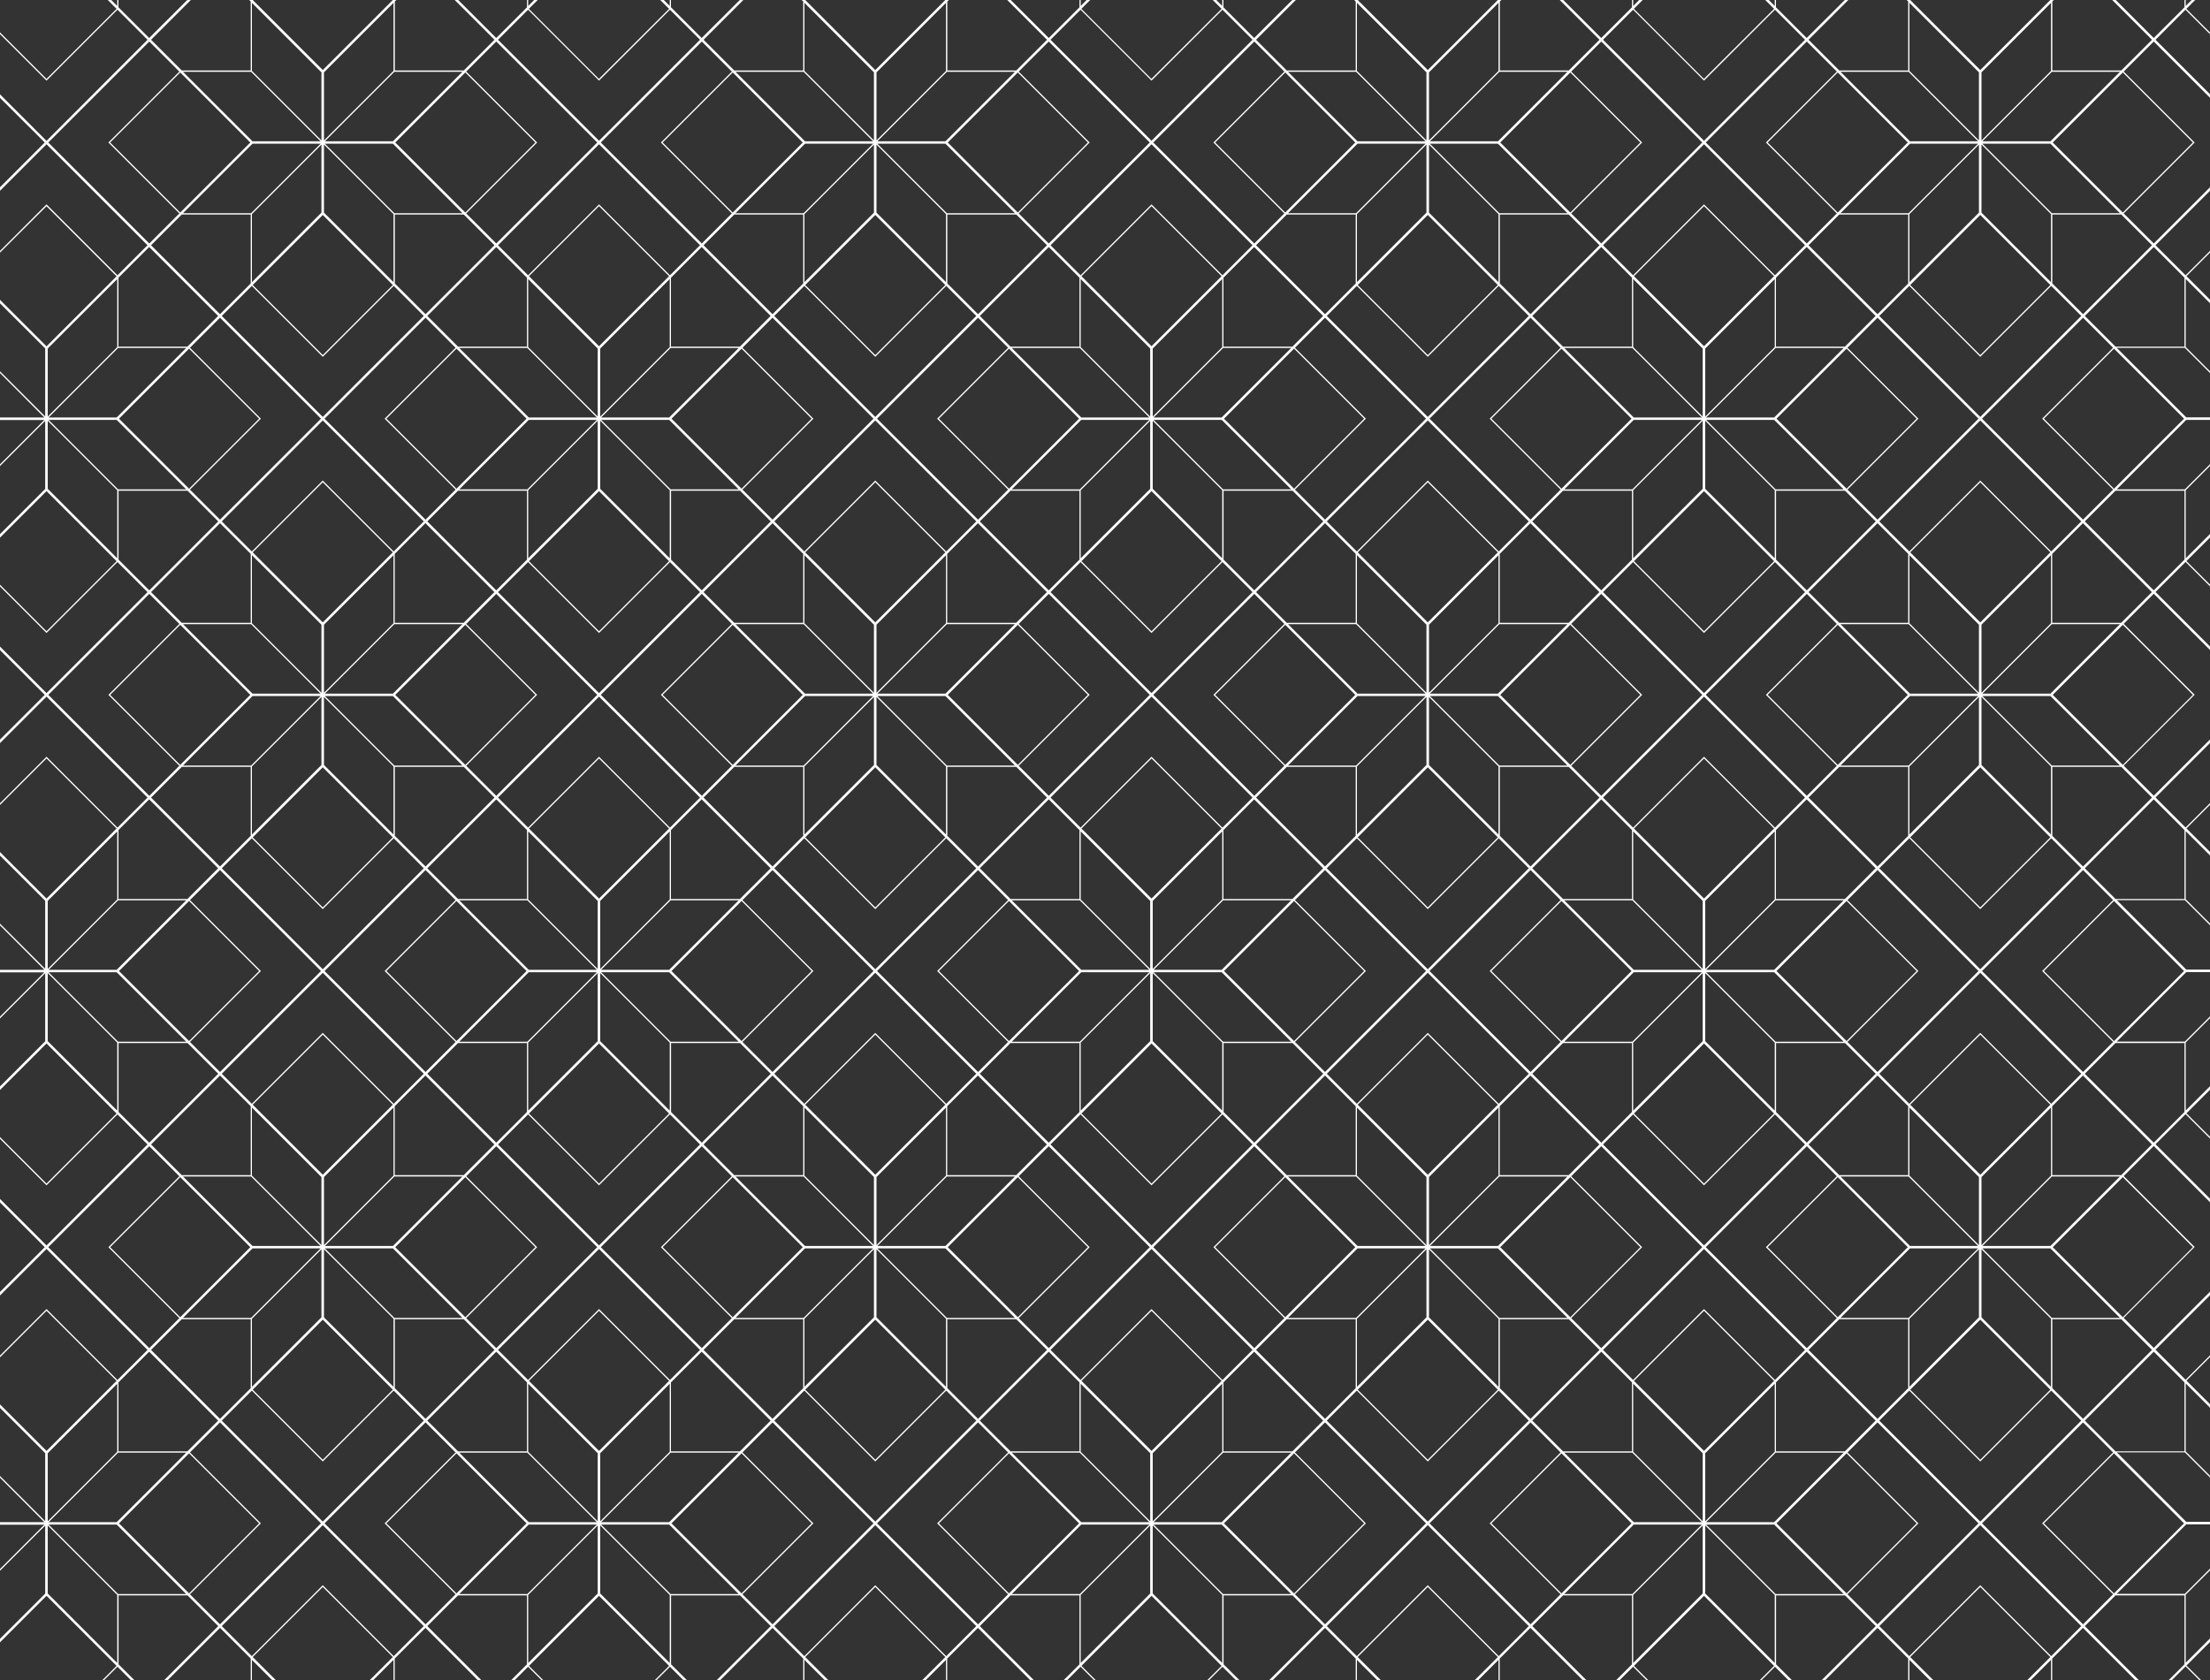 <svg width="1920" height="1460" viewBox="0 0 1920 1460" fill="none" xmlns="http://www.w3.org/2000/svg">
<rect x="0" y="0" width="1920" height="1460" fill="#333333" stroke="none"/>
<path fill-rule="evenodd" clip-rule="evenodd" d="M165.792 0L131.232 34.56L157.92 61.248H217.824V1.344L216.48 0H218.016H219.552L280.416 60.864L341.28 0H342.816H344.352L343.008 1.344V61.248H402.912L429.6 34.56L395.04 0H398.112L431.136 33.024L457.824 6.336V0H458.88V5.184L464.064 0H467.136L459.456 7.68L520.32 68.544L581.28 7.68L573.6 0H576.672L581.856 5.184V0H582.912V6.336L609.6 33.024L642.72 0H645.792L611.232 34.56L637.92 61.248H697.824V1.344L696.48 0H698.016H699.552L760.416 60.864L821.28 0H822.816H824.352L823.008 1.344V61.248H882.912L909.6 34.56L875.04 0H878.112L911.136 33.024L937.824 6.336V0H938.88V5.184L944.064 0H947.136L939.456 7.68L1000.32 68.544L1061.28 7.68L1053.6 0H1056.67L1061.86 5.184V0H1062.91V6.336L1089.6 33.024L1122.72 0H1125.79L1091.23 34.56L1117.92 61.248H1177.82V1.344L1176.48 0H1178.02H1179.55L1240.42 60.864L1301.28 0H1302.82H1304.35L1303.01 1.344V61.248H1362.91L1389.6 34.56L1355.04 0H1358.11L1391.14 33.024L1417.82 6.336V0H1418.88V5.184L1424.06 0H1427.14L1419.46 7.68L1480.32 68.544L1541.28 7.68L1533.6 0H1536.67L1541.86 5.184V0H1542.91V6.336L1569.6 33.024L1602.72 0H1605.79L1571.23 34.56L1597.92 61.248H1657.82V1.344L1656.48 0H1658.02H1659.55L1720.42 60.864L1781.28 0H1782.82H1784.35L1783.01 1.344V61.248H1842.91L1869.6 34.56L1835.04 0H1838.11L1871.14 33.024L1897.82 6.336V0H1898.88V5.184L1904.06 0H1907.14L1899.46 7.68L1919.9 28.128V29.664L1898.69 8.448L1872.67 34.56L1920 81.888V84.96L1871.14 36.096L1845.02 62.208L1906.27 123.456L1906.66 123.84L1906.27 124.224L1845.02 185.472L1871.14 211.584L1920 162.72V165.792L1872.67 213.12L1898.78 239.232L1920 218.016V219.552L1899.55 240L1920 260.448V263.52L1898.88 242.4V301.536L1920 322.656V324.192L1898.11 302.304H1838.98L1899.36 362.688H1920V364.896H1899.36L1838.98 425.28H1898.11L1920 403.392V404.928L1898.88 426.048V485.184L1920 464.064V467.136L1899.55 487.584L1920 508.032V509.568L1898.78 488.352L1872.67 514.464L1920 561.792V564.864L1871.14 516L1845.02 542.112L1906.27 603.36L1906.66 603.744L1906.27 604.128L1845.02 665.376L1871.14 691.488L1920 642.624V645.696L1872.67 693.024L1898.78 719.136L1920 697.92V699.456L1899.55 719.904L1920 740.352V743.424L1898.88 722.304V781.44L1920 802.56V804.096L1898.11 782.208H1838.98L1899.36 842.592H1920V844.8H1899.36L1838.98 905.184H1898.11L1920 883.296V884.832L1898.88 905.952V965.088L1920 943.968V947.04L1899.55 967.488L1920 987.936V989.472L1898.78 968.256L1872.67 994.368L1920 1041.7V1044.77L1871.14 995.904L1845.02 1022.02L1906.27 1083.26L1906.66 1083.65L1906.27 1084.03L1845.02 1145.28L1871.14 1171.39L1920 1122.53V1125.6L1872.67 1172.93L1898.78 1199.04L1920 1177.82V1179.36L1899.55 1199.81L1920 1220.26V1223.33L1898.88 1202.21V1261.34L1920 1282.46V1284L1898.11 1262.11H1838.98L1899.36 1322.5H1920V1324.7H1899.36L1838.98 1385.09H1898.11L1920 1363.2V1364.74L1898.88 1385.86V1444.99L1920 1423.87V1426.94L1899.55 1447.39L1920 1467.84V1469.38L1898.78 1448.16L1872.67 1474.27L1920 1521.6V1524.67L1871.14 1475.81L1845.02 1501.92L1906.27 1563.17L1906.66 1563.55L1906.27 1563.94L1845.02 1625.18L1871.14 1651.3L1920 1602.43V1605.5L1872.67 1652.83L1898.78 1678.94L1920 1657.73V1659.26L1899.55 1679.71L1920 1700.16V1703.23L1898.88 1682.11V1741.25L1920 1762.37V1763.9L1898.11 1742.02H1838.98L1899.36 1802.4H1920V1804.61H1899.36L1838.98 1864.99H1898.11L1920 1843.1V1844.64L1898.88 1865.76V1919.71H1897.82V1866.14H1837.92L1811.23 1892.83L1838.11 1919.71H1835.04L1809.7 1894.37L1784.35 1919.71H1782.82H1781.28L1720.42 1858.85L1659.55 1919.71H1658.02H1656.48L1631.14 1894.37L1605.79 1919.71H1602.72L1629.6 1892.83L1602.91 1866.14H1543.01V1919.71H1541.95V1865.76L1481.57 1805.38V1864.51L1536.77 1919.71H1533.7L1480.51 1866.53L1427.33 1919.71H1424.26L1479.46 1864.51V1805.38L1419.07 1865.76V1919.71H1418.02V1866.14H1358.11L1331.42 1892.83L1358.3 1919.71H1355.23L1329.89 1894.37L1304.54 1919.71H1303.01H1301.47L1240.61 1858.85L1179.74 1919.71H1178.21H1176.67L1151.33 1894.37L1125.98 1919.71H1122.91L1149.79 1892.83L1123.1 1866.14H1063.2V1919.71H1062.14V1865.76L1001.76 1805.38V1864.51L1056.96 1919.71H1053.89L1000.7 1866.53L947.52 1919.71H944.448L999.648 1864.51V1805.38L939.264 1865.76V1919.71H938.208V1866.14H878.304L851.616 1892.83L878.496 1919.71H875.424L850.08 1894.37L824.736 1919.71H823.2H821.664L760.8 1858.85L699.936 1919.71H698.4H696.864L671.52 1894.37L646.176 1919.71H643.104L669.984 1892.83L643.296 1866.14H583.392V1919.71H582.336V1865.76L521.952 1805.38V1864.51L577.152 1919.71H574.08L520.896 1866.53L467.712 1919.71H464.64L519.84 1864.51V1805.38L459.456 1865.76V1919.71H458.4V1866.14H398.496L371.808 1892.83L398.688 1919.71H395.616L370.272 1894.37L344.928 1919.71H343.392H341.856L280.992 1858.85L220.128 1919.71H218.592H217.056L191.712 1894.37L166.368 1919.71H163.296L190.176 1892.83L163.488 1866.14H103.584V1919.71H102.528V1865.76L42.144 1805.38V1864.51L97.344 1919.71H94.272L41.088 1866.53L0 1907.23V1904.16L39.264 1864.9V1805.76L0 1845.02V1843.49L38.496 1804.99H0V1802.78H38.496L0 1764.19V1762.66L39.264 1801.92V1742.78L0 1703.52V1700.45L40.416 1740.86L101.28 1680L40.416 1619.14L0 1659.55V1658.02L40.032 1617.98L40.416 1617.6L40.8 1617.98L102.048 1679.23L128.16 1653.12L40.416 1565.38L0 1605.79V1602.72L38.88 1563.84L0 1524.96V1521.89L40.416 1562.3L128.16 1474.56L102.048 1448.45L40.8 1509.7L40.416 1510.08L40.032 1509.7L0 1469.66V1468.13L40.416 1508.54L101.28 1447.68L40.416 1386.82L0 1427.23V1424.16L39.264 1384.9V1325.76L0 1365.02V1363.49L38.496 1324.99H0V1322.78H38.496L0 1284.19V1282.66L39.264 1321.92V1262.78L0 1223.52V1220.45L40.416 1260.86L101.28 1200L40.416 1139.14L0 1179.55V1178.02L40.032 1137.98L40.416 1137.6L40.8 1137.98L102.048 1199.23L128.16 1173.12L40.416 1085.38L0 1125.79V1122.72L38.88 1083.84L0 1044.96V1041.89L40.416 1082.3L128.16 994.56L102.048 968.448L40.8 1029.7L40.416 1030.08L40.032 1029.7L0 989.664V988.128L40.416 1028.54L101.28 967.68L40.416 906.816L0 947.232V944.16L39.264 904.896V845.76L0 885.024V883.488L38.496 844.992H0V842.784H38.496L0 804.192V802.656L39.264 841.92V782.784L0 743.52V740.448L40.416 780.864L101.28 720L40.416 659.136L0 699.552V698.016L40.032 657.984L40.416 657.6L40.8 657.984L102.048 719.232L128.16 693.12L40.416 605.376L0 645.792V642.72L38.88 603.84L0 564.96V561.888L40.416 602.304L128.16 514.56L102.048 488.448L40.8 549.696L40.416 550.08L40.032 549.696L0 509.664V508.128L40.416 548.544L101.28 487.68L40.416 426.816L0 467.232V464.16L39.264 424.896V365.76L0 405.024V403.488L38.496 364.992H0V362.784H38.496L0 324.192V322.656L39.264 361.92V302.784L0 263.616V260.544L40.416 300.96L101.28 240.096L40.416 179.232L0 219.552V218.016L40.032 177.984L40.416 177.6L40.8 177.984L102.048 239.232L128.16 213.12L40.416 125.376L0 165.792V162.72L38.88 123.84L0 85.056V81.984L40.416 122.4L128.16 34.56L102.048 8.448L40.8 69.696L40.416 70.08L40.032 69.696L0 29.664V28.128L40.416 68.544L101.28 7.68L93.6 0H96.672L101.856 5.184V0H102.912V6.336L129.6 33.024L162.72 0H165.792ZM1782.05 1919.23L1808.16 1893.12L1720.42 1805.38L1632.67 1893.12L1658.78 1919.23L1720.03 1857.98L1720.42 1857.6L1720.8 1857.98L1782.05 1919.23ZM1721.95 1803.84L1809.7 1891.58L1835.81 1865.47L1774.56 1804.22L1774.18 1803.84L1774.56 1803.46L1835.81 1742.21L1809.7 1716.1L1721.95 1803.84ZM1302.05 1919.23L1328.16 1893.12L1240.42 1805.38L1152.67 1893.12L1178.78 1919.23L1240.03 1857.98L1240.42 1857.6L1240.8 1857.98L1302.05 1919.23ZM1241.95 1803.84L1329.7 1891.58L1355.81 1865.47L1294.56 1804.22L1294.18 1803.84L1294.56 1803.46L1355.81 1742.21L1329.7 1716.1L1241.95 1803.84ZM822.048 1919.23L848.16 1893.12L760.416 1805.38L672.672 1893.12L698.784 1919.23L760.032 1857.98L760.416 1857.6L760.8 1857.98L822.048 1919.23ZM761.952 1803.84L849.696 1891.58L875.808 1865.47L814.56 1804.22L814.176 1803.84L814.56 1803.46L875.808 1742.21L849.696 1716.1L761.952 1803.84ZM342.048 1919.23L368.16 1893.12L280.416 1805.38L192.672 1893.12L218.784 1919.23L280.032 1857.98L280.416 1857.6L280.8 1857.98L342.048 1919.23ZM281.952 1803.84L369.696 1891.58L395.808 1865.47L334.56 1804.22L334.176 1803.84L334.56 1803.46L395.808 1742.21L369.696 1716.1L281.952 1803.84ZM1897.82 1741.25V1681.34L1871.14 1654.66L1811.23 1714.56L1837.92 1741.25H1897.82ZM1836.58 1742.98L1775.71 1803.84L1836.58 1864.7L1897.44 1803.84L1836.58 1742.98ZM1720.42 1802.3L1808.16 1714.56L1782.05 1688.45L1720.8 1749.7L1720.42 1750.08L1720.03 1749.7L1658.78 1688.45L1632.67 1714.56L1720.42 1802.3ZM1869.6 1653.12L1842.91 1626.43H1783.01V1686.34L1809.7 1713.02L1869.6 1653.12ZM1920 1907.23V1904.16L1904.16 1920H1907.23L1920 1907.23ZM1419.36 1802.78H1478.5L1418.11 1742.4H1358.98L1419.36 1802.78ZM1478.5 1804.9H1419.36L1358.98 1865.28H1418.11L1478.5 1804.9ZM1417.82 1741.25V1681.34L1391.14 1654.66L1331.23 1714.56L1357.92 1741.25H1417.82ZM1418.88 1741.63L1479.26 1802.02V1742.88L1418.88 1682.5V1741.63ZM1356.58 1742.98L1295.71 1803.84L1356.58 1864.7L1417.44 1803.84L1356.58 1742.98ZM1240.42 1802.3L1328.16 1714.56L1302.05 1688.45L1240.8 1749.7L1240.42 1750.08L1240.03 1749.7L1178.78 1688.45L1152.67 1714.56L1240.42 1802.3ZM1541.38 1804.9H1482.24L1542.62 1865.28H1601.76L1541.38 1804.9ZM1482.24 1802.78H1541.38L1601.76 1742.4H1542.62L1482.24 1802.78ZM1602.82 1741.25L1629.5 1714.56L1569.6 1654.66L1542.91 1681.34V1741.25H1602.82ZM1665.12 1803.84L1604.26 1742.98L1543.39 1803.84L1604.26 1864.7L1665.12 1803.84ZM1605.02 1742.21L1666.27 1803.46L1666.66 1803.84L1666.27 1804.22L1605.02 1865.47L1631.14 1891.58L1718.88 1803.84L1631.14 1716.1L1605.02 1742.21ZM1481.47 1802.02L1541.86 1741.63V1682.5L1481.47 1742.88V1802.02ZM1480.8 1617.98L1542.05 1679.23L1568.16 1653.12L1480.42 1565.38L1392.67 1653.12L1418.78 1679.23L1480.03 1617.98L1480.42 1617.6L1480.8 1617.98ZM1541.28 1680L1480.42 1619.14L1419.55 1680L1480.42 1740.86L1541.28 1680ZM1389.6 1653.12L1362.91 1626.43H1303.01V1686.34L1329.7 1713.02L1389.6 1653.12ZM939.36 1802.78H998.496L938.112 1742.4H878.976L939.36 1802.78ZM998.496 1804.9H939.36L878.976 1865.28H938.112L998.496 1804.9ZM937.824 1741.25V1681.34L911.136 1654.66L851.232 1714.56L877.92 1741.25H937.824ZM938.88 1741.63L999.264 1802.02V1742.88L938.88 1682.5V1741.63ZM876.576 1742.98L815.712 1803.84L876.576 1864.7L937.44 1803.84L876.576 1742.98ZM760.416 1802.3L848.16 1714.56L822.048 1688.45L760.8 1749.7L760.416 1750.08L760.032 1749.7L698.784 1688.45L672.672 1714.56L760.416 1802.3ZM1061.38 1804.9H1002.24L1062.62 1865.28H1121.76L1061.38 1804.9ZM1002.24 1802.78H1061.38L1121.76 1742.4H1062.62L1002.24 1802.78ZM1122.82 1741.25L1149.5 1714.56L1089.6 1654.66L1062.91 1681.34V1741.25H1122.82ZM1185.12 1803.84L1124.26 1742.98L1063.39 1803.84L1124.26 1864.7L1185.12 1803.84ZM1125.02 1742.21L1186.27 1803.46L1186.66 1803.84L1186.27 1804.22L1125.02 1865.47L1151.14 1891.58L1238.88 1803.84L1151.14 1716.1L1125.02 1742.21ZM1001.47 1802.02L1061.86 1741.63V1682.5L1001.47 1742.88V1802.02ZM1000.8 1617.98L1062.05 1679.23L1088.16 1653.12L1000.42 1565.38L912.672 1653.12L938.784 1679.23L1000.03 1617.98L1000.42 1617.6L1000.8 1617.98ZM1061.28 1680L1000.42 1619.14L939.552 1680L1000.42 1740.86L1061.28 1680ZM909.6 1653.12L882.912 1626.43H823.008V1686.34L849.696 1713.02L909.6 1653.12ZM459.36 1802.78H518.496L458.112 1742.4H398.976L459.36 1802.78ZM518.496 1804.9H459.36L398.976 1865.28H458.112L518.496 1804.9ZM457.824 1741.25V1681.34L431.136 1654.66L371.232 1714.56L397.92 1741.25H457.824ZM458.88 1741.63L519.264 1802.02V1742.88L458.88 1682.5V1741.63ZM396.576 1742.98L335.712 1803.84L396.576 1864.7L457.44 1803.84L396.576 1742.98ZM280.416 1802.3L368.16 1714.56L342.048 1688.45L280.8 1749.7L280.416 1750.08L280.032 1749.7L218.784 1688.45L192.672 1714.56L280.416 1802.3ZM581.376 1804.9H522.24L582.624 1865.28H641.76L581.376 1804.9ZM522.24 1802.78H581.376L641.76 1742.4H582.624L522.24 1802.78ZM642.816 1741.25L669.504 1714.56L609.6 1654.66L582.912 1681.34V1741.25H642.816ZM705.12 1803.84L644.256 1742.98L583.392 1803.84L644.256 1864.7L705.12 1803.84ZM645.024 1742.21L706.272 1803.46L706.656 1803.84L706.272 1804.22L645.024 1865.47L671.136 1891.58L758.88 1803.84L671.136 1716.1L645.024 1742.21ZM521.472 1802.02L581.856 1741.63V1682.5L521.472 1742.88V1802.02ZM520.8 1617.98L582.048 1679.23L608.16 1653.12L520.416 1565.38L432.672 1653.12L458.784 1679.23L520.032 1617.98L520.416 1617.6L520.8 1617.98ZM581.28 1680L520.416 1619.14L459.552 1680L520.416 1740.86L581.28 1680ZM429.6 1653.12L402.912 1626.43H343.008V1686.34L369.696 1713.02L429.6 1653.12ZM101.376 1804.9H42.24L102.624 1865.28H161.76L101.376 1804.9ZM42.24 1802.78H101.376L161.76 1742.4H102.624L42.24 1802.78ZM162.816 1741.25L189.504 1714.56L129.6 1654.66L102.912 1681.34V1741.25H162.816ZM225.12 1803.84L164.256 1742.98L103.392 1803.84L164.256 1864.7L225.12 1803.84ZM165.024 1742.21L226.272 1803.46L226.656 1803.84L226.272 1804.22L165.024 1865.47L191.136 1891.58L278.88 1803.84L191.136 1716.1L165.024 1742.21ZM41.472 1802.02L101.856 1741.63V1682.5L41.472 1742.88V1802.02ZM1659.36 1562.78H1718.5L1658.11 1502.4H1598.98L1659.36 1562.78ZM1718.5 1564.9H1659.36L1598.98 1625.28H1658.11L1718.5 1564.9ZM1534.56 1563.46L1595.81 1502.21L1569.7 1476.1L1481.95 1563.84L1569.7 1651.58L1595.81 1625.47L1534.56 1564.22L1534.18 1563.84L1534.56 1563.46ZM1597.92 1501.25H1657.82V1441.34L1631.14 1414.66L1571.23 1474.56L1597.92 1501.25ZM1658.88 1501.63L1719.26 1562.02V1502.88L1658.88 1442.5V1501.63ZM1657.82 1626.43H1597.92L1571.23 1653.12L1631.14 1713.02L1657.82 1686.34V1626.43ZM1596.58 1502.98L1535.71 1563.84L1596.58 1624.7L1657.44 1563.84L1596.58 1502.98ZM1480.42 1562.3L1568.16 1474.56L1542.05 1448.45L1480.8 1509.7L1480.42 1510.08L1480.03 1509.7L1418.78 1448.45L1392.67 1474.56L1480.42 1562.3ZM1569.7 1473.02L1629.6 1413.12L1602.91 1386.43H1543.01V1446.34L1569.7 1473.02ZM1781.38 1564.9H1722.24L1782.62 1625.28H1841.76L1781.38 1564.9ZM1722.24 1562.78H1781.38L1841.76 1502.4H1782.62L1722.24 1562.78ZM1844.26 1502.98L1783.39 1563.84L1844.26 1624.7L1905.12 1563.84L1844.26 1502.98ZM1781.86 1626.05L1721.47 1565.66V1624.8L1781.86 1685.18V1626.05ZM1721.47 1562.02L1781.86 1501.63V1442.5L1721.47 1502.88V1562.02ZM1782.91 1501.25H1842.82L1869.5 1474.56L1809.6 1414.66L1782.91 1441.34V1501.25ZM1871.14 1473.02L1897.82 1446.34V1386.43H1837.92L1811.23 1413.12L1871.14 1473.02ZM1720.8 1377.98L1782.05 1439.23L1808.16 1413.12L1720.42 1325.38L1632.67 1413.12L1658.78 1439.23L1720.03 1377.98L1720.42 1377.6L1720.8 1377.98ZM1781.28 1440L1720.42 1379.14L1659.55 1440L1720.42 1500.86L1781.28 1440ZM1721.95 1323.84L1809.7 1411.58L1835.81 1385.47L1774.56 1324.22L1774.18 1323.84L1774.56 1323.46L1835.81 1262.21L1809.7 1236.1L1721.95 1323.84ZM1719.26 1624.8V1565.66L1658.88 1626.05V1685.18L1719.26 1624.8ZM1720.42 1748.54L1781.28 1687.68L1720.42 1626.82L1659.55 1687.68L1720.42 1748.54ZM1179.36 1562.78H1238.5L1178.11 1502.4H1118.98L1179.36 1562.78ZM1238.5 1564.9H1179.36L1118.98 1625.28H1178.11L1238.5 1564.9ZM1054.56 1563.46L1115.81 1502.21L1089.7 1476.1L1001.95 1563.84L1089.7 1651.58L1115.81 1625.47L1054.56 1564.22L1054.18 1563.84L1054.56 1563.46ZM1117.92 1501.25H1177.82V1441.34L1151.14 1414.66L1091.23 1474.56L1117.92 1501.25ZM1178.88 1501.63L1239.26 1562.02V1502.88L1178.88 1442.5V1501.63ZM1177.82 1626.43H1117.92L1091.23 1653.12L1151.14 1713.02L1177.82 1686.34V1626.43ZM1116.58 1502.98L1055.71 1563.84L1116.58 1624.7L1177.44 1563.84L1116.58 1502.98ZM1000.42 1562.3L1088.16 1474.56L1062.05 1448.45L1000.8 1509.7L1000.42 1510.08L1000.03 1509.7L938.784 1448.45L912.672 1474.56L1000.42 1562.3ZM1089.7 1473.02L1149.6 1413.12L1122.91 1386.43H1063.01V1446.34L1089.7 1473.02ZM1301.38 1564.9H1242.24L1302.62 1625.28H1361.76L1301.38 1564.9ZM1242.24 1562.78H1301.38L1361.76 1502.4H1302.62L1242.24 1562.78ZM1425.12 1563.84L1364.26 1502.98L1303.39 1563.84L1364.26 1624.7L1425.12 1563.84ZM1365.02 1502.21L1426.27 1563.46L1426.66 1563.84L1426.27 1564.22L1365.02 1625.47L1391.14 1651.58L1478.88 1563.84L1391.14 1476.1L1365.02 1502.21ZM1301.86 1626.05L1241.47 1565.66V1624.8L1301.86 1685.18V1626.05ZM1241.47 1562.02L1301.86 1501.63V1442.5L1241.47 1502.88V1562.02ZM1302.91 1501.25H1362.82L1389.5 1474.56L1329.6 1414.66L1302.91 1441.34V1501.25ZM1391.14 1473.02L1417.82 1446.34V1386.43H1357.92L1331.23 1413.12L1391.14 1473.02ZM1240.8 1377.98L1302.05 1439.23L1328.16 1413.12L1240.42 1325.38L1152.67 1413.12L1178.78 1439.23L1240.03 1377.98L1240.42 1377.6L1240.8 1377.98ZM1301.28 1440L1240.42 1379.14L1179.55 1440L1240.42 1500.86L1301.28 1440ZM1241.95 1323.84L1329.7 1411.58L1355.81 1385.47L1294.56 1324.22L1294.18 1323.84L1294.56 1323.46L1355.81 1262.21L1329.7 1236.1L1241.95 1323.84ZM1239.26 1624.8V1565.66L1178.88 1626.05V1685.18L1239.26 1624.8ZM1240.42 1748.54L1301.28 1687.68L1240.42 1626.82L1179.55 1687.68L1240.42 1748.54ZM699.36 1562.78H758.496L698.112 1502.4H638.976L699.36 1562.78ZM758.496 1564.9H699.36L638.976 1625.28H698.112L758.496 1564.9ZM574.56 1563.46L635.808 1502.21L609.696 1476.1L521.952 1563.84L609.696 1651.58L635.808 1625.47L574.56 1564.22L574.176 1563.84L574.56 1563.46ZM637.92 1501.25H697.824V1441.34L671.136 1414.66L611.232 1474.56L637.92 1501.25ZM698.88 1501.63L759.264 1562.02V1502.88L698.88 1442.5V1501.63ZM697.824 1626.43H637.92L611.232 1653.12L671.136 1713.02L697.824 1686.34V1626.43ZM636.576 1502.98L575.712 1563.84L636.576 1624.7L697.44 1563.84L636.576 1502.98ZM520.416 1562.3L608.16 1474.56L582.048 1448.45L520.8 1509.7L520.416 1510.08L520.032 1509.7L458.784 1448.45L432.672 1474.56L520.416 1562.3ZM609.696 1473.02L669.6 1413.12L642.912 1386.43H583.008V1446.34L609.696 1473.02ZM821.376 1564.9H762.24L822.624 1625.28H881.76L821.376 1564.9ZM762.24 1562.78H821.376L881.76 1502.4H822.624L762.24 1562.78ZM945.12 1563.84L884.256 1502.98L823.392 1563.84L884.256 1624.7L945.12 1563.84ZM885.024 1502.21L946.272 1563.46L946.656 1563.84L946.272 1564.22L885.024 1625.47L911.136 1651.58L998.88 1563.84L911.136 1476.1L885.024 1502.21ZM821.856 1626.05L761.472 1565.66V1624.8L821.856 1685.18V1626.05ZM761.472 1562.02L821.856 1501.63V1442.5L761.472 1502.88V1562.02ZM822.912 1501.25H882.816L909.504 1474.56L849.6 1414.66L822.912 1441.34V1501.25ZM911.136 1473.02L937.824 1446.34V1386.43H877.92L851.232 1413.12L911.136 1473.02ZM760.8 1377.98L822.048 1439.23L848.16 1413.12L760.416 1325.38L672.672 1413.12L698.784 1439.23L760.032 1377.98L760.416 1377.6L760.8 1377.98ZM821.28 1440L760.416 1379.14L699.552 1440L760.416 1500.86L821.28 1440ZM761.952 1323.84L849.696 1411.58L875.808 1385.47L814.56 1324.22L814.176 1323.84L814.56 1323.46L875.808 1262.21L849.696 1236.1L761.952 1323.84ZM759.264 1624.8V1565.66L698.88 1626.05V1685.18L759.264 1624.8ZM760.416 1748.54L821.28 1687.68L760.416 1626.82L699.552 1687.68L760.416 1748.54ZM219.36 1562.78H278.496L218.112 1502.4H158.976L219.36 1562.78ZM278.496 1564.9H219.36L158.976 1625.28H218.112L278.496 1564.9ZM94.56 1563.46L155.808 1502.21L129.696 1476.1L41.952 1563.84L129.696 1651.58L155.808 1625.47L94.56 1564.22L94.176 1563.84L94.56 1563.46ZM157.92 1501.25H217.824V1441.34L191.136 1414.66L131.232 1474.56L157.92 1501.25ZM218.88 1501.63L279.264 1562.02V1502.88L218.88 1442.5V1501.63ZM217.824 1626.43H157.92L131.232 1653.12L191.136 1713.02L217.824 1686.34V1626.43ZM156.576 1502.98L95.712 1563.84L156.576 1624.7L217.44 1563.84L156.576 1502.98ZM129.696 1473.02L189.6 1413.12L162.912 1386.43H103.008V1446.34L129.696 1473.02ZM341.376 1564.9H282.24L342.624 1625.28H401.76L341.376 1564.9ZM282.24 1562.78H341.376L401.76 1502.4H342.624L282.24 1562.78ZM465.12 1563.84L404.256 1502.98L343.392 1563.84L404.256 1624.7L465.12 1563.84ZM405.024 1502.21L466.272 1563.46L466.656 1563.84L466.272 1564.22L405.024 1625.47L431.136 1651.58L518.88 1563.84L431.136 1476.1L405.024 1502.21ZM341.856 1626.05L281.472 1565.66V1624.8L341.856 1685.18V1626.05ZM281.472 1562.02L341.856 1501.63V1442.5L281.472 1502.88V1562.02ZM342.912 1501.25H402.816L429.504 1474.56L369.6 1414.66L342.912 1441.34V1501.25ZM431.136 1473.02L457.824 1446.34V1386.43H397.92L371.232 1413.12L431.136 1473.02ZM280.8 1377.98L342.048 1439.23L368.16 1413.12L280.416 1325.38L192.672 1413.12L218.784 1439.23L280.032 1377.98L280.416 1377.6L280.8 1377.98ZM341.28 1440L280.416 1379.14L219.552 1440L280.416 1500.86L341.28 1440ZM281.952 1323.84L369.696 1411.58L395.808 1385.47L334.56 1324.22L334.176 1323.84L334.56 1323.46L395.808 1262.21L369.696 1236.1L281.952 1323.84ZM279.264 1624.8V1565.66L218.88 1626.05V1685.18L279.264 1624.8ZM280.416 1748.54L341.28 1687.68L280.416 1626.82L219.552 1687.68L280.416 1748.54ZM1897.82 1261.25V1201.34L1871.14 1174.66L1811.23 1234.56L1837.92 1261.25H1897.82ZM1836.58 1262.98L1775.71 1323.84L1836.58 1384.7L1897.44 1323.84L1836.58 1262.98ZM1720.42 1322.3L1808.16 1234.56L1782.05 1208.45L1720.8 1269.7L1720.42 1270.08L1720.03 1269.7L1658.78 1208.45L1632.67 1234.56L1720.42 1322.3ZM1869.6 1173.12L1842.91 1146.43H1783.01V1206.34L1809.7 1233.02L1869.6 1173.12ZM1419.36 1322.78H1478.5L1418.11 1262.4H1358.98L1419.36 1322.78ZM1478.5 1324.9H1419.36L1358.98 1385.28H1418.11L1478.5 1324.9ZM1357.92 1261.25H1417.82V1201.34L1391.14 1174.66L1331.23 1234.56L1357.92 1261.25ZM1418.88 1261.63L1479.26 1322.02V1262.88L1418.88 1202.5V1261.63ZM1356.58 1262.98L1295.71 1323.84L1356.58 1384.7L1417.44 1323.84L1356.58 1262.98ZM1240.42 1322.3L1328.16 1234.56L1302.05 1208.45L1240.8 1269.7L1240.42 1270.08L1240.03 1269.7L1178.78 1208.45L1152.67 1234.56L1240.42 1322.3ZM1541.38 1324.9H1482.24L1542.62 1385.28H1601.76L1541.38 1324.9ZM1482.24 1322.78H1541.38L1601.76 1262.4H1542.62L1482.24 1322.78ZM1665.12 1323.84L1604.26 1262.98L1543.39 1323.84L1604.26 1384.7L1665.12 1323.84ZM1605.02 1262.21L1666.27 1323.46L1666.66 1323.84L1666.27 1324.22L1605.02 1385.47L1631.14 1411.58L1718.88 1323.84L1631.14 1236.1L1605.02 1262.21ZM1541.86 1386.05L1481.47 1325.66V1384.8L1541.86 1445.18V1386.05ZM1481.47 1322.02L1541.86 1261.63V1202.5L1481.47 1262.88V1322.02ZM1542.91 1261.25H1602.82L1629.5 1234.56L1569.6 1174.66L1542.91 1201.34V1261.25ZM1480.8 1137.98L1542.05 1199.23L1568.16 1173.12L1480.42 1085.38L1392.67 1173.12L1418.78 1199.23L1480.03 1137.98L1480.42 1137.6L1480.8 1137.98ZM1541.28 1200L1480.42 1139.14L1419.55 1200L1480.42 1260.86L1541.28 1200ZM1389.6 1173.12L1362.91 1146.43H1303.01V1206.34L1329.7 1233.02L1389.6 1173.12ZM1479.26 1384.8V1325.66L1418.88 1386.05V1445.18L1479.26 1384.8ZM1480.42 1508.54L1541.28 1447.68L1480.42 1386.82L1419.55 1447.68L1480.42 1508.54ZM939.36 1322.78H998.496L938.112 1262.4H878.976L939.36 1322.78ZM998.496 1324.9H939.36L878.976 1385.28H938.112L998.496 1324.9ZM877.92 1261.25H937.824V1201.34L911.136 1174.66L851.232 1234.56L877.92 1261.25ZM938.88 1261.63L999.264 1322.02V1262.88L938.88 1202.5V1261.63ZM876.576 1262.98L815.712 1323.84L876.576 1384.7L937.44 1323.84L876.576 1262.98ZM760.416 1322.3L848.16 1234.56L822.048 1208.45L760.8 1269.7L760.416 1270.08L760.032 1269.7L698.784 1208.45L672.672 1234.56L760.416 1322.3ZM1061.38 1324.9H1002.24L1062.62 1385.28H1121.76L1061.38 1324.9ZM1002.24 1322.78H1061.38L1121.76 1262.4H1062.62L1002.24 1322.78ZM1185.12 1323.84L1124.26 1262.98L1063.39 1323.84L1124.26 1384.7L1185.12 1323.84ZM1125.02 1262.21L1186.27 1323.46L1186.66 1323.84L1186.27 1324.22L1125.02 1385.47L1151.14 1411.58L1238.88 1323.84L1151.14 1236.1L1125.02 1262.21ZM1061.86 1386.05L1001.47 1325.66V1384.8L1061.86 1445.18V1386.05ZM1001.47 1322.02L1061.86 1261.63V1202.5L1001.47 1262.88V1322.02ZM1062.91 1261.25H1122.82L1149.5 1234.56L1089.6 1174.66L1062.91 1201.34V1261.25ZM1000.8 1137.98L1062.05 1199.23L1088.16 1173.12L1000.42 1085.38L912.672 1173.12L938.784 1199.23L1000.03 1137.98L1000.42 1137.6L1000.8 1137.98ZM1061.28 1200L1000.42 1139.14L939.552 1200L1000.42 1260.86L1061.28 1200ZM909.6 1173.12L882.912 1146.43H823.008V1206.34L849.696 1233.02L909.6 1173.12ZM999.264 1384.8V1325.66L938.88 1386.05V1445.18L999.264 1384.8ZM1000.42 1508.54L1061.28 1447.68L1000.42 1386.82L939.552 1447.68L1000.42 1508.54ZM459.36 1322.78H518.496L458.112 1262.4H398.976L459.36 1322.78ZM518.496 1324.9H459.36L398.976 1385.28H458.112L518.496 1324.9ZM397.92 1261.25H457.824V1201.34L431.136 1174.66L371.232 1234.56L397.92 1261.25ZM458.88 1261.63L519.264 1322.02V1262.88L458.88 1202.5V1261.63ZM396.576 1262.98L335.712 1323.84L396.576 1384.7L457.44 1323.84L396.576 1262.98ZM280.416 1322.3L368.16 1234.56L342.048 1208.45L280.8 1269.7L280.416 1270.08L280.032 1269.7L218.784 1208.45L192.672 1234.56L280.416 1322.3ZM581.376 1324.9H522.24L582.624 1385.28H641.76L581.376 1324.9ZM522.24 1322.78H581.376L641.76 1262.4H582.624L522.24 1322.78ZM705.12 1323.84L644.256 1262.98L583.392 1323.84L644.256 1384.7L705.12 1323.84ZM645.024 1262.21L706.272 1323.46L706.656 1323.84L706.272 1324.22L645.024 1385.47L671.136 1411.58L758.88 1323.84L671.136 1236.1L645.024 1262.21ZM581.856 1386.05L521.472 1325.66V1384.8L581.856 1445.18V1386.05ZM521.472 1322.02L581.856 1261.63V1202.5L521.472 1262.88V1322.02ZM582.912 1261.25H642.816L669.504 1234.56L609.6 1174.66L582.912 1201.34V1261.25ZM520.8 1137.98L582.048 1199.23L608.16 1173.12L520.416 1085.38L432.672 1173.12L458.784 1199.23L520.032 1137.98L520.416 1137.6L520.8 1137.98ZM581.28 1200L520.416 1139.14L459.552 1200L520.416 1260.86L581.28 1200ZM429.6 1173.12L402.912 1146.43H343.008V1206.34L369.696 1233.02L429.6 1173.12ZM519.264 1384.8V1325.66L458.88 1386.05V1445.18L519.264 1384.8ZM520.416 1508.54L581.28 1447.68L520.416 1386.82L459.552 1447.68L520.416 1508.54ZM101.376 1324.9H42.24L102.624 1385.28H161.76L101.376 1324.9ZM42.24 1322.78H101.376L161.76 1262.4H102.624L42.24 1322.78ZM225.12 1323.84L164.256 1262.98L103.392 1323.84L164.256 1384.7L225.12 1323.84ZM165.024 1262.21L226.272 1323.46L226.656 1323.84L226.272 1324.22L165.024 1385.47L191.136 1411.58L278.88 1323.84L191.136 1236.1L165.024 1262.21ZM101.856 1386.05L41.472 1325.66V1384.8L101.856 1445.18V1386.05ZM41.472 1322.02L101.856 1261.63V1202.5L41.472 1262.88V1322.02ZM102.912 1261.25H162.816L189.504 1234.56L129.6 1174.66L102.912 1201.34V1261.25ZM1659.36 1082.78H1718.5L1658.11 1022.4H1598.98L1659.36 1082.78ZM1718.5 1084.9H1659.36L1598.98 1145.28H1658.11L1718.5 1084.9ZM1534.56 1083.46L1595.81 1022.21L1569.7 996.096L1481.95 1083.84L1569.7 1171.58L1595.81 1145.47L1534.56 1084.22L1534.18 1083.84L1534.56 1083.46ZM1597.92 1021.25H1657.82V961.344L1631.14 934.656L1571.23 994.56L1597.92 1021.25ZM1658.88 1021.63L1719.26 1082.02V1022.88L1658.88 962.496V1021.63ZM1657.82 1146.43H1597.92L1571.23 1173.12L1631.14 1233.02L1657.82 1206.34V1146.43ZM1596.58 1022.98L1535.71 1083.84L1596.58 1144.7L1657.44 1083.84L1596.58 1022.98ZM1480.42 1082.3L1568.16 994.56L1542.05 968.448L1480.8 1029.7L1480.42 1030.08L1480.03 1029.7L1418.78 968.448L1392.67 994.56L1480.42 1082.3ZM1569.7 993.024L1629.6 933.12L1602.91 906.432H1543.01V966.336L1569.7 993.024ZM1781.38 1084.9H1722.24L1782.62 1145.28H1841.76L1781.38 1084.9ZM1722.24 1082.78H1781.38L1841.76 1022.4H1782.62L1722.24 1082.78ZM1844.26 1022.98L1783.39 1083.84L1844.26 1144.7L1905.12 1083.84L1844.26 1022.98ZM1781.86 1146.05L1721.47 1085.66V1144.8L1781.86 1205.18V1146.05ZM1721.47 1082.02L1781.86 1021.63V962.496L1721.47 1022.88V1082.02ZM1782.91 1021.25H1842.82L1869.5 994.56L1809.6 934.656L1782.91 961.344V1021.25ZM1871.14 993.024L1897.82 966.336V906.432H1837.92L1811.23 933.12L1871.14 993.024ZM1720.8 897.984L1782.05 959.232L1808.16 933.12L1720.42 845.376L1632.67 933.12L1658.78 959.232L1720.03 897.984L1720.42 897.6L1720.8 897.984ZM1781.28 960L1720.42 899.136L1659.55 960L1720.42 1020.86L1781.28 960ZM1721.95 843.84L1809.7 931.584L1835.81 905.472L1774.56 844.224L1774.18 843.84L1774.56 843.456L1835.81 782.208L1809.7 756.096L1721.95 843.84ZM1719.26 1144.8V1085.66L1658.88 1146.05V1205.18L1719.26 1144.8ZM1720.42 1268.54L1781.28 1207.68L1720.42 1146.82L1659.55 1207.68L1720.42 1268.54ZM1179.36 1082.78H1238.5L1178.11 1022.4H1118.98L1179.36 1082.78ZM1238.5 1084.9H1179.36L1118.98 1145.28H1178.11L1238.5 1084.9ZM1054.56 1083.46L1115.81 1022.21L1089.7 996.096L1001.95 1083.84L1089.7 1171.58L1115.81 1145.47L1054.56 1084.22L1054.18 1083.84L1054.56 1083.46ZM1117.92 1021.25H1177.82V961.344L1151.14 934.656L1091.23 994.56L1117.92 1021.25ZM1178.88 1021.63L1239.26 1082.02V1022.88L1178.88 962.496V1021.63ZM1177.82 1146.43H1117.92L1091.23 1173.12L1151.14 1233.02L1177.82 1206.34V1146.43ZM1116.58 1022.98L1055.71 1083.84L1116.58 1144.7L1177.44 1083.84L1116.58 1022.98ZM1000.42 1082.3L1088.16 994.56L1062.05 968.448L1000.8 1029.7L1000.42 1030.08L1000.03 1029.7L938.784 968.448L912.672 994.56L1000.42 1082.3ZM1089.7 993.024L1149.6 933.12L1122.91 906.432H1063.01V966.336L1089.7 993.024ZM1301.38 1084.9H1242.24L1302.62 1145.28H1361.76L1301.38 1084.9ZM1242.24 1082.78H1301.38L1361.76 1022.4H1302.62L1242.24 1082.78ZM1425.12 1083.84L1364.26 1022.98L1303.39 1083.84L1364.26 1144.7L1425.12 1083.84ZM1365.02 1022.21L1426.27 1083.46L1426.66 1083.84L1426.27 1084.22L1365.02 1145.47L1391.14 1171.58L1478.88 1083.84L1391.14 996.096L1365.02 1022.21ZM1301.86 1146.05L1241.47 1085.66V1144.8L1301.86 1205.18V1146.05ZM1241.47 1082.02L1301.86 1021.63V962.496L1241.47 1022.88V1082.02ZM1302.91 1021.25H1362.82L1389.5 994.56L1329.6 934.656L1302.91 961.344V1021.25ZM1391.14 993.024L1417.82 966.336V906.432H1357.92L1331.23 933.12L1391.14 993.024ZM1240.8 897.984L1302.05 959.232L1328.16 933.12L1240.42 845.376L1152.67 933.12L1178.78 959.232L1240.03 897.984L1240.42 897.6L1240.8 897.984ZM1301.28 960L1240.42 899.136L1179.55 960L1240.42 1020.86L1301.28 960ZM1241.95 843.84L1329.7 931.584L1355.81 905.472L1294.56 844.224L1294.18 843.84L1294.56 843.456L1355.81 782.208L1329.7 756.096L1241.95 843.84ZM1239.26 1144.8V1085.66L1178.88 1146.05V1205.18L1239.26 1144.8ZM1240.42 1268.54L1301.28 1207.68L1240.42 1146.82L1179.55 1207.68L1240.42 1268.54ZM699.36 1082.78H758.496L698.112 1022.4H638.976L699.36 1082.78ZM758.496 1084.9H699.36L638.976 1145.28H698.112L758.496 1084.9ZM574.56 1083.46L635.808 1022.21L609.696 996.096L521.952 1083.84L609.696 1171.58L635.808 1145.47L574.56 1084.22L574.176 1083.84L574.56 1083.46ZM637.92 1021.25H697.824V961.344L671.136 934.656L611.232 994.56L637.92 1021.25ZM698.88 1021.63L759.264 1082.02V1022.88L698.88 962.496V1021.63ZM697.824 1146.43H637.92L611.232 1173.12L671.136 1233.02L697.824 1206.34V1146.43ZM636.576 1022.98L575.712 1083.84L636.576 1144.7L697.44 1083.84L636.576 1022.98ZM520.416 1082.3L608.16 994.56L582.048 968.448L520.8 1029.7L520.416 1030.08L520.032 1029.7L458.784 968.448L432.672 994.56L520.416 1082.3ZM609.696 993.024L669.6 933.12L642.912 906.432H583.008V966.336L609.696 993.024ZM821.376 1084.9H762.24L822.624 1145.28H881.76L821.376 1084.9ZM762.24 1082.78H821.376L881.76 1022.4H822.624L762.24 1082.78ZM945.12 1083.84L884.256 1022.98L823.392 1083.84L884.256 1144.7L945.12 1083.84ZM885.024 1022.21L946.272 1083.46L946.656 1083.84L946.272 1084.22L885.024 1145.47L911.136 1171.58L998.88 1083.84L911.136 996.096L885.024 1022.21ZM821.856 1146.05L761.472 1085.66V1144.8L821.856 1205.18V1146.05ZM761.472 1082.02L821.856 1021.63V962.496L761.472 1022.88V1082.02ZM822.912 1021.25H882.816L909.504 994.56L849.6 934.656L822.912 961.344V1021.25ZM911.136 993.024L937.824 966.336V906.432H877.92L851.232 933.12L911.136 993.024ZM760.8 897.984L822.048 959.232L848.16 933.12L760.416 845.376L672.672 933.12L698.784 959.232L760.032 897.984L760.416 897.6L760.8 897.984ZM821.28 960L760.416 899.136L699.552 960L760.416 1020.86L821.28 960ZM761.952 843.84L849.696 931.584L875.808 905.472L814.56 844.224L814.176 843.84L814.56 843.456L875.808 782.208L849.696 756.096L761.952 843.84ZM759.264 1144.8V1085.66L698.88 1146.05V1205.18L759.264 1144.8ZM760.416 1268.54L821.28 1207.68L760.416 1146.82L699.552 1207.68L760.416 1268.54ZM219.36 1082.78H278.496L218.112 1022.4H158.976L219.36 1082.78ZM278.496 1084.9H219.36L158.976 1145.28H218.112L278.496 1084.9ZM94.56 1083.46L155.808 1022.21L129.696 996.096L41.952 1083.84L129.696 1171.58L155.808 1145.47L94.56 1084.22L94.176 1083.84L94.56 1083.46ZM157.92 1021.25H217.824V961.344L191.136 934.656L131.232 994.56L157.92 1021.25ZM218.88 1021.63L279.264 1082.02V1022.88L218.88 962.496V1021.63ZM217.824 1146.43H157.92L131.232 1173.12L191.136 1233.02L217.824 1206.34V1146.43ZM156.576 1022.98L95.712 1083.84L156.576 1144.7L217.44 1083.84L156.576 1022.98ZM129.696 993.024L189.6 933.12L162.912 906.432H103.008V966.336L129.696 993.024ZM341.376 1084.9H282.24L342.624 1145.28H401.76L341.376 1084.9ZM282.24 1082.78H341.376L401.76 1022.4H342.624L282.24 1082.78ZM465.12 1083.84L404.256 1022.98L343.392 1083.84L404.256 1144.7L465.12 1083.84ZM405.024 1022.21L466.272 1083.46L466.656 1083.84L466.272 1084.22L405.024 1145.47L431.136 1171.58L518.88 1083.84L431.136 996.096L405.024 1022.21ZM341.856 1146.05L281.472 1085.66V1144.8L341.856 1205.18V1146.05ZM281.472 1082.02L341.856 1021.63V962.496L281.472 1022.88V1082.02ZM342.912 1021.25H402.816L429.504 994.56L369.6 934.656L342.912 961.344V1021.25ZM431.136 993.024L457.824 966.336V906.432H397.92L371.232 933.12L431.136 993.024ZM280.8 897.984L342.048 959.232L368.16 933.12L280.416 845.376L192.672 933.12L218.784 959.232L280.032 897.984L280.416 897.6L280.8 897.984ZM341.28 960L280.416 899.136L219.552 960L280.416 1020.86L341.28 960ZM281.952 843.84L369.696 931.584L395.808 905.472L334.56 844.224L334.176 843.84L334.56 843.456L395.808 782.208L369.696 756.096L281.952 843.84ZM279.264 1144.8V1085.66L218.88 1146.05V1205.18L279.264 1144.8ZM280.416 1268.54L341.28 1207.68L280.416 1146.82L219.552 1207.68L280.416 1268.54ZM1897.82 781.248V721.344L1871.14 694.656L1811.23 754.56L1837.92 781.248H1897.82ZM1836.58 782.976L1775.71 843.84L1836.58 904.704L1897.44 843.84L1836.58 782.976ZM1720.42 842.304L1808.16 754.56L1782.05 728.448L1720.8 789.696L1720.42 790.08L1720.03 789.696L1658.78 728.448L1632.67 754.56L1720.42 842.304ZM1869.6 693.12L1842.91 666.432H1783.01V726.336L1809.7 753.024L1869.6 693.12ZM1419.36 842.784H1478.5L1418.11 782.4H1358.98L1419.36 842.784ZM1478.5 844.896H1419.36L1358.98 905.28H1418.11L1478.5 844.896ZM1357.92 781.248H1417.82V721.344L1391.14 694.656L1331.23 754.56L1357.92 781.248ZM1418.88 781.632L1479.26 842.016V782.88L1418.88 722.496V781.632ZM1356.58 782.976L1295.71 843.84L1356.58 904.704L1417.44 843.84L1356.58 782.976ZM1240.42 842.304L1328.16 754.56L1302.05 728.448L1240.8 789.696L1240.42 790.08L1240.03 789.696L1178.78 728.448L1152.67 754.56L1240.42 842.304ZM1541.38 844.896H1482.24L1542.62 905.28H1601.76L1541.38 844.896ZM1482.24 842.784H1541.38L1601.76 782.4H1542.62L1482.24 842.784ZM1665.12 843.84L1604.26 782.976L1543.39 843.84L1604.26 904.704L1665.12 843.84ZM1605.02 782.208L1666.27 843.456L1666.66 843.84L1666.27 844.224L1605.02 905.472L1631.14 931.584L1718.88 843.84L1631.14 756.096L1605.02 782.208ZM1541.86 906.048L1481.47 845.664V904.8L1541.86 965.184V906.048ZM1481.47 842.016L1541.86 781.632V722.496L1481.47 782.88V842.016ZM1542.91 781.248H1602.82L1629.5 754.56L1569.6 694.656L1542.91 721.344V781.248ZM1480.8 657.984L1542.05 719.232L1568.16 693.12L1480.42 605.376L1392.67 693.12L1418.78 719.232L1480.03 657.984L1480.42 657.6L1480.8 657.984ZM1541.28 720L1480.42 659.136L1419.55 720L1480.42 780.864L1541.28 720ZM1389.6 693.12L1362.91 666.432H1303.01V726.336L1329.7 753.024L1389.6 693.12ZM1479.26 904.8V845.664L1418.88 906.048V965.184L1479.26 904.8ZM1480.42 1028.54L1541.28 967.68L1480.42 906.816L1419.55 967.68L1480.42 1028.54ZM939.36 842.784H998.496L938.112 782.4H878.976L939.36 842.784ZM998.496 844.896H939.36L878.976 905.28H938.112L998.496 844.896ZM877.92 781.248H937.824V721.344L911.136 694.656L851.232 754.56L877.92 781.248ZM938.88 781.632L999.264 842.016V782.88L938.88 722.496V781.632ZM876.576 782.976L815.712 843.84L876.576 904.704L937.44 843.84L876.576 782.976ZM760.416 842.304L848.16 754.56L822.048 728.448L760.8 789.696L760.416 790.08L760.032 789.696L698.784 728.448L672.672 754.56L760.416 842.304ZM1061.38 844.896H1002.24L1062.62 905.28H1121.76L1061.38 844.896ZM1002.24 842.784H1061.38L1121.76 782.4H1062.62L1002.24 842.784ZM1185.12 843.84L1124.26 782.976L1063.39 843.84L1124.26 904.704L1185.12 843.84ZM1125.02 782.208L1186.27 843.456L1186.66 843.84L1186.27 844.224L1125.02 905.472L1151.14 931.584L1238.88 843.84L1151.14 756.096L1125.02 782.208ZM1061.86 906.048L1001.47 845.664V904.8L1061.86 965.184V906.048ZM1001.47 842.016L1061.86 781.632V722.496L1001.47 782.88V842.016ZM1062.91 781.248H1122.82L1149.5 754.56L1089.6 694.656L1062.91 721.344V781.248ZM1000.8 657.984L1062.05 719.232L1088.16 693.12L1000.42 605.376L912.672 693.12L938.784 719.232L1000.03 657.984L1000.42 657.6L1000.8 657.984ZM1061.28 720L1000.42 659.136L939.552 720L1000.42 780.864L1061.28 720ZM909.6 693.12L882.912 666.432H823.008V726.336L849.696 753.024L909.6 693.12ZM999.264 904.8V845.664L938.88 906.048V965.184L999.264 904.8ZM1000.42 1028.54L1061.28 967.68L1000.42 906.816L939.552 967.68L1000.42 1028.54ZM459.36 842.784H518.496L458.112 782.4H398.976L459.36 842.784ZM518.496 844.896H459.36L398.976 905.28H458.112L518.496 844.896ZM397.92 781.248H457.824V721.344L431.136 694.656L371.232 754.56L397.92 781.248ZM458.88 781.632L519.264 842.016V782.88L458.88 722.496V781.632ZM396.576 782.976L335.712 843.84L396.576 904.704L457.44 843.84L396.576 782.976ZM280.416 842.304L368.16 754.56L342.048 728.448L280.8 789.696L280.416 790.08L280.032 789.696L218.784 728.448L192.672 754.56L280.416 842.304ZM581.376 844.896H522.24L582.624 905.28H641.76L581.376 844.896ZM522.24 842.784H581.376L641.76 782.4H582.624L522.24 842.784ZM705.12 843.84L644.256 782.976L583.392 843.84L644.256 904.704L705.12 843.84ZM645.024 782.208L706.272 843.456L706.656 843.84L706.272 844.224L645.024 905.472L671.136 931.584L758.88 843.84L671.136 756.096L645.024 782.208ZM581.856 906.048L521.472 845.664V904.8L581.856 965.184V906.048ZM521.472 842.016L581.856 781.632V722.496L521.472 782.88V842.016ZM582.912 781.248H642.816L669.504 754.56L609.6 694.656L582.912 721.344V781.248ZM520.8 657.984L582.048 719.232L608.16 693.12L520.416 605.376L432.672 693.12L458.784 719.232L520.032 657.984L520.416 657.6L520.8 657.984ZM581.28 720L520.416 659.136L459.552 720L520.416 780.864L581.28 720ZM429.6 693.12L402.912 666.432H343.008V726.336L369.696 753.024L429.6 693.12ZM519.264 904.8V845.664L458.88 906.048V965.184L519.264 904.8ZM520.416 1028.54L581.28 967.68L520.416 906.816L459.552 967.68L520.416 1028.54ZM101.376 844.896H42.24L102.624 905.28H161.76L101.376 844.896ZM42.24 842.784H101.376L161.76 782.4H102.624L42.24 842.784ZM225.12 843.84L164.256 782.976L103.392 843.84L164.256 904.704L225.12 843.84ZM165.024 782.208L226.272 843.456L226.656 843.84L226.272 844.224L165.024 905.472L191.136 931.584L278.88 843.84L191.136 756.096L165.024 782.208ZM101.856 906.048L41.472 845.664V904.8L101.856 965.184V906.048ZM41.472 842.016L101.856 781.632V722.496L41.472 782.88V842.016ZM102.912 781.248H162.816L189.504 754.56L129.6 694.656L102.912 721.344V781.248ZM1659.36 602.784H1718.5L1658.11 542.4H1598.98L1659.36 602.784ZM1718.5 604.896H1659.36L1598.98 665.28H1658.11L1718.5 604.896ZM1534.56 603.456L1595.81 542.208L1569.7 516.096L1481.95 603.84L1569.7 691.584L1595.81 665.472L1534.56 604.224L1534.18 603.84L1534.56 603.456ZM1597.92 541.248H1657.82V481.344L1631.14 454.656L1571.23 514.56L1597.92 541.248ZM1658.88 541.632L1719.26 602.016V542.88L1658.88 482.496V541.632ZM1657.82 666.432H1597.92L1571.23 693.12L1631.14 753.024L1657.82 726.336V666.432ZM1596.58 542.976L1535.71 603.84L1596.58 664.704L1657.44 603.84L1596.58 542.976ZM1480.42 602.304L1568.16 514.56L1542.05 488.448L1480.8 549.696L1480.42 550.08L1480.03 549.696L1418.78 488.448L1392.67 514.56L1480.42 602.304ZM1569.7 513.024L1629.6 453.12L1602.91 426.432H1543.01V486.336L1569.7 513.024ZM1781.38 604.896H1722.24L1782.62 665.28H1841.76L1781.38 604.896ZM1722.24 602.784H1781.38L1841.76 542.4H1782.62L1722.24 602.784ZM1844.26 542.976L1783.39 603.84L1844.26 664.704L1905.12 603.84L1844.26 542.976ZM1781.86 666.048L1721.47 605.664V664.8L1781.86 725.184V666.048ZM1721.47 602.016L1781.86 541.632V482.496L1721.47 542.88V602.016ZM1782.91 541.248H1842.82L1869.5 514.56L1809.6 454.656L1782.91 481.344V541.248ZM1871.14 513.024L1897.82 486.336V426.432H1837.92L1811.23 453.12L1871.14 513.024ZM1720.8 417.984L1782.05 479.232L1808.16 453.12L1720.42 365.376L1632.67 453.12L1658.78 479.232L1720.03 417.984L1720.42 417.6L1720.8 417.984ZM1781.28 480L1720.42 419.136L1659.55 480L1720.42 540.864L1781.28 480ZM1721.95 363.84L1809.7 451.584L1835.81 425.472L1774.56 364.224L1774.18 363.84L1774.56 363.456L1835.81 302.208L1809.7 276.096L1721.95 363.84ZM1719.26 664.8V605.664L1658.88 666.048V725.184L1719.26 664.8ZM1720.42 788.544L1781.28 727.68L1720.42 666.816L1659.55 727.68L1720.42 788.544ZM1179.36 602.784H1238.5L1178.11 542.4H1118.98L1179.36 602.784ZM1238.5 604.896H1179.36L1118.98 665.28H1178.11L1238.5 604.896ZM1054.56 603.456L1115.81 542.208L1089.7 516.096L1001.95 603.84L1089.7 691.584L1115.81 665.472L1054.56 604.224L1054.18 603.84L1054.56 603.456ZM1117.92 541.248H1177.82V481.344L1151.14 454.656L1091.23 514.56L1117.92 541.248ZM1178.88 541.632L1239.26 602.016V542.88L1178.88 482.496V541.632ZM1177.82 666.432H1117.92L1091.23 693.12L1151.14 753.024L1177.82 726.336V666.432ZM1116.58 542.976L1055.71 603.84L1116.58 664.704L1177.44 603.84L1116.58 542.976ZM1000.42 602.304L1088.16 514.56L1062.05 488.448L1000.8 549.696L1000.42 550.08L1000.03 549.696L938.784 488.448L912.672 514.56L1000.42 602.304ZM1089.7 513.024L1149.6 453.12L1122.91 426.432H1063.01V486.336L1089.7 513.024ZM1301.38 604.896H1242.24L1302.62 665.28H1361.76L1301.38 604.896ZM1242.24 602.784H1301.38L1361.76 542.4H1302.62L1242.24 602.784ZM1425.12 603.84L1364.26 542.976L1303.39 603.84L1364.26 664.704L1425.12 603.84ZM1365.02 542.208L1426.27 603.456L1426.66 603.84L1426.27 604.224L1365.02 665.472L1391.14 691.584L1478.88 603.84L1391.14 516.096L1365.02 542.208ZM1301.86 666.048L1241.47 605.664V664.8L1301.86 725.184V666.048ZM1241.47 602.016L1301.86 541.632V482.496L1241.47 542.88V602.016ZM1302.91 541.248H1362.82L1389.5 514.56L1329.6 454.656L1302.91 481.344V541.248ZM1391.14 513.024L1417.82 486.336V426.432H1357.92L1331.23 453.12L1391.14 513.024ZM1240.8 417.984L1302.05 479.232L1328.16 453.12L1240.42 365.376L1152.67 453.12L1178.78 479.232L1240.03 417.984L1240.42 417.6L1240.8 417.984ZM1301.28 480L1240.42 419.136L1179.55 480L1240.42 540.864L1301.28 480ZM1241.95 363.84L1329.7 451.584L1355.81 425.472L1294.56 364.224L1294.18 363.84L1294.56 363.456L1355.81 302.208L1329.7 276.096L1241.95 363.84ZM1239.26 664.8V605.664L1178.88 666.048V725.184L1239.26 664.8ZM1240.42 788.544L1301.28 727.68L1240.42 666.816L1179.55 727.68L1240.42 788.544ZM699.36 602.784H758.496L698.112 542.4H638.976L699.36 602.784ZM758.496 604.896H699.36L638.976 665.28H698.112L758.496 604.896ZM574.56 603.456L635.808 542.208L609.696 516.096L521.952 603.84L609.696 691.584L635.808 665.472L574.56 604.224L574.176 603.84L574.56 603.456ZM637.92 541.248H697.824V481.344L671.136 454.656L611.232 514.56L637.92 541.248ZM698.88 541.632L759.264 602.016V542.88L698.88 482.496V541.632ZM697.824 666.432H637.92L611.232 693.12L671.136 753.024L697.824 726.336V666.432ZM636.576 542.976L575.712 603.84L636.576 664.704L697.44 603.84L636.576 542.976ZM520.416 602.304L608.16 514.56L582.048 488.448L520.8 549.696L520.416 550.08L520.032 549.696L458.784 488.448L432.672 514.56L520.416 602.304ZM609.696 513.024L669.6 453.12L642.912 426.432H583.008V486.336L609.696 513.024ZM821.376 604.896H762.24L822.624 665.28H881.76L821.376 604.896ZM762.24 602.784H821.376L881.76 542.4H822.624L762.24 602.784ZM945.12 603.84L884.256 542.976L823.392 603.84L884.256 664.704L945.12 603.84ZM885.024 542.208L946.272 603.456L946.656 603.84L946.272 604.224L885.024 665.472L911.136 691.584L998.88 603.84L911.136 516.096L885.024 542.208ZM821.856 666.048L761.472 605.664V664.8L821.856 725.184V666.048ZM761.472 602.016L821.856 541.632V482.496L761.472 542.88V602.016ZM822.912 541.248H882.816L909.504 514.56L849.6 454.656L822.912 481.344V541.248ZM911.136 513.024L937.824 486.336V426.432H877.92L851.232 453.12L911.136 513.024ZM760.8 417.984L822.048 479.232L848.16 453.12L760.416 365.376L672.672 453.12L698.784 479.232L760.032 417.984L760.416 417.6L760.8 417.984ZM821.28 480L760.416 419.136L699.552 480L760.416 540.864L821.28 480ZM761.952 363.84L849.696 451.584L875.808 425.472L814.56 364.224L814.176 363.84L814.56 363.456L875.808 302.208L849.696 276.096L761.952 363.84ZM759.264 664.8V605.664L698.88 666.048V725.184L759.264 664.8ZM760.416 788.544L821.28 727.68L760.416 666.816L699.552 727.68L760.416 788.544ZM219.36 602.784H278.496L218.112 542.4H158.976L219.36 602.784ZM278.496 604.896H219.36L158.976 665.28H218.112L278.496 604.896ZM94.56 603.456L155.808 542.208L129.696 516.096L41.952 603.84L129.696 691.584L155.808 665.472L94.56 604.224L94.176 603.84L94.56 603.456ZM157.92 541.248H217.824V481.344L191.136 454.656L131.232 514.56L157.92 541.248ZM218.88 541.632L279.264 602.016V542.88L218.88 482.496V541.632ZM217.824 666.432H157.92L131.232 693.12L191.136 753.024L217.824 726.336V666.432ZM156.576 542.976L95.712 603.84L156.576 664.704L217.44 603.84L156.576 542.976ZM129.696 513.024L189.6 453.12L162.912 426.432H103.008V486.336L129.696 513.024ZM341.376 604.896H282.24L342.624 665.28H401.76L341.376 604.896ZM282.24 602.784H341.376L401.76 542.4H342.624L282.24 602.784ZM465.12 603.84L404.256 542.976L343.392 603.84L404.256 664.704L465.12 603.84ZM405.024 542.208L466.272 603.456L466.656 603.84L466.272 604.224L405.024 665.472L431.136 691.584L518.88 603.84L431.136 516.096L405.024 542.208ZM341.856 666.048L281.472 605.664V664.8L341.856 725.184V666.048ZM281.472 602.016L341.856 541.632V482.496L281.472 542.88V602.016ZM342.912 541.248H402.816L429.504 514.56L369.6 454.656L342.912 481.344V541.248ZM431.136 513.024L457.824 486.336V426.432H397.92L371.232 453.12L431.136 513.024ZM280.8 417.984L342.048 479.232L368.16 453.12L280.416 365.376L192.672 453.12L218.784 479.232L280.032 417.984L280.416 417.6L280.8 417.984ZM341.28 480L280.416 419.136L219.552 480L280.416 540.864L341.28 480ZM281.952 363.84L369.696 451.584L395.808 425.472L334.56 364.224L334.176 363.84L334.56 363.456L395.808 302.208L369.696 276.096L281.952 363.84ZM279.264 664.8V605.664L218.88 666.048V725.184L279.264 664.8ZM280.416 788.544L341.28 727.68L280.416 666.816L219.552 727.68L280.416 788.544ZM1897.82 301.248V241.344L1871.14 214.656L1811.23 274.56L1837.92 301.248H1897.82ZM1836.58 302.976L1775.71 363.84L1836.58 424.704L1897.44 363.84L1836.58 302.976ZM1720.42 362.304L1808.16 274.56L1782.05 248.448L1720.8 309.696L1720.42 310.08L1720.03 309.696L1658.78 248.448L1632.67 274.56L1720.42 362.304ZM1869.6 213.12L1842.91 186.432H1783.01V246.336L1809.7 273.024L1869.6 213.12ZM1419.36 362.784H1478.5L1418.11 302.4H1358.98L1419.36 362.784ZM1478.5 364.896H1419.36L1358.98 425.28H1418.11L1478.5 364.896ZM1357.92 301.248H1417.82V241.344L1391.14 214.656L1331.23 274.56L1357.92 301.248ZM1418.88 301.632L1479.26 362.016V302.88L1418.88 242.496V301.632ZM1356.58 302.976L1295.71 363.84L1356.58 424.704L1417.44 363.84L1356.58 302.976ZM1240.42 362.304L1328.16 274.56L1302.05 248.448L1240.8 309.696L1240.42 310.08L1240.03 309.696L1178.78 248.448L1152.67 274.56L1240.42 362.304ZM1541.38 364.896H1482.24L1542.62 425.28H1601.76L1541.38 364.896ZM1482.24 362.784H1541.38L1601.76 302.4H1542.62L1482.24 362.784ZM1665.12 363.84L1604.26 302.976L1543.39 363.84L1604.26 424.704L1665.12 363.84ZM1605.02 302.208L1666.27 363.456L1666.66 363.84L1666.27 364.224L1605.02 425.472L1631.14 451.584L1718.88 363.84L1631.14 276.096L1605.02 302.208ZM1541.86 426.048L1481.47 365.664V424.8L1541.86 485.184V426.048ZM1481.47 362.016L1541.86 301.632V242.496L1481.47 302.88V362.016ZM1542.91 301.248H1602.82L1629.5 274.56L1569.6 214.656L1542.91 241.344V301.248ZM1480.8 177.984L1542.05 239.232L1568.16 213.12L1480.42 125.376L1392.67 213.12L1418.78 239.232L1480.03 177.984L1480.42 177.6L1480.8 177.984ZM1541.28 240L1480.42 179.136L1419.55 240L1480.42 300.864L1541.28 240ZM1389.6 213.12L1362.91 186.432H1303.01V246.336L1329.7 273.024L1389.6 213.12ZM1479.26 424.8V365.664L1418.88 426.048V485.184L1479.26 424.8ZM1480.42 548.544L1541.28 487.68L1480.42 426.816L1419.55 487.68L1480.42 548.544ZM939.36 362.784H998.496L938.112 302.4H878.976L939.36 362.784ZM998.496 364.896H939.36L878.976 425.28H938.112L998.496 364.896ZM877.92 301.248H937.824V241.344L911.136 214.656L851.232 274.56L877.92 301.248ZM938.88 301.632L999.264 362.016V302.88L938.88 242.496V301.632ZM876.576 302.976L815.712 363.84L876.576 424.704L937.44 363.84L876.576 302.976ZM760.416 362.304L848.16 274.56L822.048 248.448L760.8 309.696L760.416 310.08L760.032 309.696L698.784 248.448L672.672 274.56L760.416 362.304ZM1061.38 364.896H1002.24L1062.62 425.28H1121.76L1061.38 364.896ZM1002.24 362.784H1061.38L1121.76 302.4H1062.62L1002.24 362.784ZM1185.12 363.84L1124.26 302.976L1063.39 363.84L1124.26 424.704L1185.12 363.84ZM1125.02 302.208L1186.27 363.456L1186.66 363.84L1186.27 364.224L1125.02 425.472L1151.14 451.584L1238.88 363.84L1151.14 276.096L1125.02 302.208ZM1061.86 426.048L1001.47 365.664V424.8L1061.86 485.184V426.048ZM1001.47 362.016L1061.86 301.632V242.496L1001.47 302.88V362.016ZM1062.91 301.248H1122.82L1149.5 274.56L1089.6 214.656L1062.91 241.344V301.248ZM1000.8 177.984L1062.05 239.232L1088.16 213.12L1000.42 125.376L912.672 213.12L938.784 239.232L1000.03 177.984L1000.42 177.6L1000.8 177.984ZM1061.28 240L1000.42 179.136L939.552 240L1000.42 300.864L1061.28 240ZM909.6 213.12L882.912 186.432H823.008V246.336L849.696 273.024L909.6 213.12ZM999.264 424.8V365.664L938.88 426.048V485.184L999.264 424.8ZM1000.42 548.544L1061.28 487.68L1000.42 426.816L939.552 487.68L1000.42 548.544ZM459.36 362.784H518.496L458.112 302.4H398.976L459.36 362.784ZM518.496 364.896H459.36L398.976 425.28H458.112L518.496 364.896ZM397.92 301.248H457.824V241.344L431.136 214.656L371.232 274.56L397.92 301.248ZM458.88 301.632L519.264 362.016V302.88L458.88 242.496V301.632ZM396.576 302.976L335.712 363.84L396.576 424.704L457.44 363.84L396.576 302.976ZM280.416 362.304L368.16 274.56L342.048 248.448L280.8 309.696L280.416 310.08L280.032 309.696L218.784 248.448L192.672 274.56L280.416 362.304ZM581.376 364.896H522.24L582.624 425.28H641.76L581.376 364.896ZM522.24 362.784H581.376L641.76 302.4H582.624L522.24 362.784ZM705.12 363.84L644.256 302.976L583.392 363.84L644.256 424.704L705.12 363.84ZM645.024 302.208L706.272 363.456L706.656 363.84L706.272 364.224L645.024 425.472L671.136 451.584L758.88 363.84L671.136 276.096L645.024 302.208ZM581.856 426.048L521.472 365.664V424.8L581.856 485.184V426.048ZM521.472 362.016L581.856 301.632V242.496L521.472 302.88V362.016ZM582.912 301.248H642.816L669.504 274.56L609.6 214.656L582.912 241.344V301.248ZM520.8 177.984L582.048 239.232L608.16 213.12L520.416 125.376L432.672 213.12L458.784 239.232L520.032 177.984L520.416 177.6L520.8 177.984ZM581.28 240L520.416 179.136L459.552 240L520.416 300.864L581.28 240ZM429.6 213.12L402.912 186.432H343.008V246.336L369.696 273.024L429.6 213.12ZM519.264 424.8V365.664L458.88 426.048V485.184L519.264 424.8ZM520.416 548.544L581.28 487.68L520.416 426.816L459.552 487.68L520.416 548.544ZM101.376 364.896H42.24L102.624 425.28H161.76L101.376 364.896ZM42.24 362.784H101.376L161.76 302.4H102.624L42.24 362.784ZM225.12 363.84L164.256 302.976L103.392 363.84L164.256 424.704L225.12 363.84ZM165.024 302.208L226.272 363.456L226.656 363.84L226.272 364.224L165.024 425.472L191.136 451.584L278.88 363.84L191.136 276.096L165.024 302.208ZM101.856 426.048L41.472 365.664V424.8L101.856 485.184V426.048ZM41.472 362.016L101.856 301.632V242.496L41.472 302.88V362.016ZM102.912 301.248H162.816L189.504 274.56L129.6 214.656L102.912 241.344V301.248ZM1659.36 122.784H1718.5L1658.11 62.4H1598.98L1659.36 122.784ZM1718.5 124.896H1659.36L1598.98 185.28H1658.11L1718.5 124.896ZM1597.92 186.432L1571.23 213.12L1631.14 273.024L1657.82 246.336V186.432H1597.92ZM1534.56 123.456L1595.81 62.208L1569.7 36.096L1481.95 123.84L1569.7 211.584L1595.81 185.472L1534.56 124.224L1534.18 123.84L1534.56 123.456ZM1658.88 61.632L1719.26 122.016V62.88L1658.88 2.496V61.632ZM1596.58 62.976L1535.71 123.84L1596.58 184.704L1657.44 123.84L1596.58 62.976ZM1480.42 122.304L1568.16 34.56L1542.05 8.448L1480.8 69.696L1480.42 70.08L1480.03 69.696L1418.78 8.448L1392.67 34.56L1480.42 122.304ZM1781.38 124.896H1722.24L1782.62 185.28H1841.76L1781.38 124.896ZM1722.24 122.784H1781.38L1841.76 62.4H1782.62L1722.24 122.784ZM1844.26 62.976L1783.39 123.84L1844.26 184.704L1905.12 123.84L1844.26 62.976ZM1781.86 186.048L1721.47 125.664V184.8L1781.86 245.184V186.048ZM1721.47 122.016L1781.86 61.632V2.496L1721.47 62.88V122.016ZM1719.26 184.8V125.664L1658.88 186.048V245.184L1719.26 184.8ZM1720.42 308.544L1781.28 247.68L1720.42 186.816L1659.55 247.68L1720.42 308.544ZM1179.36 122.784H1238.5L1178.11 62.4H1118.98L1179.36 122.784ZM1238.5 124.896H1179.36L1118.98 185.28H1178.11L1238.5 124.896ZM1117.92 186.432L1091.23 213.12L1151.14 273.024L1177.82 246.336V186.432H1117.92ZM1054.56 123.456L1115.81 62.208L1089.7 36.096L1001.95 123.84L1089.7 211.584L1115.81 185.472L1054.56 124.224L1054.18 123.84L1054.56 123.456ZM1178.88 61.632L1239.26 122.016V62.88L1178.88 2.496V61.632ZM1116.58 62.976L1055.71 123.84L1116.58 184.704L1177.44 123.84L1116.58 62.976ZM1000.42 122.304L1088.16 34.56L1062.05 8.448L1000.8 69.696L1000.42 70.08L1000.03 69.696L938.784 8.448L912.672 34.56L1000.42 122.304ZM1301.38 124.896H1242.24L1302.62 185.28H1361.76L1301.38 124.896ZM1242.24 122.784H1301.38L1361.76 62.4H1302.62L1242.24 122.784ZM1425.12 123.84L1364.26 62.976L1303.39 123.84L1364.26 184.704L1425.12 123.84ZM1365.02 62.208L1426.27 123.456L1426.66 123.84L1426.27 124.224L1365.02 185.472L1391.14 211.584L1478.88 123.84L1391.14 36.096L1365.02 62.208ZM1301.86 186.048L1241.47 125.664V184.8L1301.86 245.184V186.048ZM1241.47 122.016L1301.86 61.632V2.496L1241.47 62.88V122.016ZM1239.26 184.8V125.664L1178.88 186.048V245.184L1239.26 184.8ZM1240.42 308.544L1301.28 247.68L1240.42 186.816L1179.55 247.68L1240.42 308.544ZM699.36 122.784H758.496L698.112 62.4H638.976L699.36 122.784ZM758.496 124.896H699.36L638.976 185.28H698.112L758.496 124.896ZM637.92 186.432L611.232 213.12L671.136 273.024L697.824 246.336V186.432H637.92ZM574.56 123.456L635.808 62.208L609.696 36.096L521.952 123.84L609.696 211.584L635.808 185.472L574.56 124.224L574.176 123.84L574.56 123.456ZM698.88 61.632L759.264 122.016V62.88L698.88 2.496V61.632ZM636.576 62.976L575.712 123.84L636.576 184.704L697.44 123.84L636.576 62.976ZM520.416 122.304L608.16 34.56L582.048 8.448L520.8 69.696L520.416 70.08L520.032 69.696L458.784 8.448L432.672 34.56L520.416 122.304ZM821.376 124.896H762.24L822.624 185.28H881.76L821.376 124.896ZM762.24 122.784H821.376L881.76 62.4H822.624L762.24 122.784ZM945.12 123.84L884.256 62.976L823.392 123.84L884.256 184.704L945.12 123.84ZM885.024 62.208L946.272 123.456L946.656 123.84L946.272 124.224L885.024 185.472L911.136 211.584L998.88 123.84L911.136 36.096L885.024 62.208ZM821.856 186.048L761.472 125.664V184.8L821.856 245.184V186.048ZM761.472 122.016L821.856 61.632V2.496L761.472 62.88V122.016ZM759.264 184.8V125.664L698.88 186.048V245.184L759.264 184.8ZM760.416 308.544L821.28 247.68L760.416 186.816L699.552 247.68L760.416 308.544ZM219.36 122.784H278.496L218.112 62.4H158.976L219.36 122.784ZM278.496 124.896H219.36L158.976 185.28H218.112L278.496 124.896ZM157.92 186.432L131.232 213.12L191.136 273.024L217.824 246.336V186.432H157.92ZM94.56 123.456L155.808 62.208L129.696 36.096L41.952 123.84L129.696 211.584L155.808 185.472L94.56 124.224L94.176 123.84L94.56 123.456ZM218.88 61.632L279.264 122.016V62.88L218.88 2.496V61.632ZM156.576 62.976L95.712 123.84L156.576 184.704L217.44 123.84L156.576 62.976ZM341.376 124.896H282.24L342.624 185.28H401.76L341.376 124.896ZM282.24 122.784H341.376L401.76 62.4H342.624L282.24 122.784ZM465.12 123.84L404.256 62.976L343.392 123.84L404.256 184.704L465.12 123.84ZM405.024 62.208L466.272 123.456L466.656 123.84L466.272 124.224L405.024 185.472L431.136 211.584L518.88 123.84L431.136 36.096L405.024 62.208ZM341.856 186.048L281.472 125.664V184.8L341.856 245.184V186.048ZM281.472 122.016L341.856 61.632V2.496L281.472 62.88V122.016ZM279.264 184.8V125.664L218.88 186.048V245.184L279.264 184.8ZM280.416 308.544L341.28 247.68L280.416 186.816L219.552 247.68L280.416 308.544Z" fill="url(#paint0_linear_2028_37)"/>
<defs>
<linearGradient id="paint0_linear_2028_37" x1="0" y1="960" x2="1920" y2="960" gradientUnits="userSpaceOnUse">
<stop offset="0.5" stop-color="#ffffff0d"/>
</linearGradient>
</defs>
</svg>

